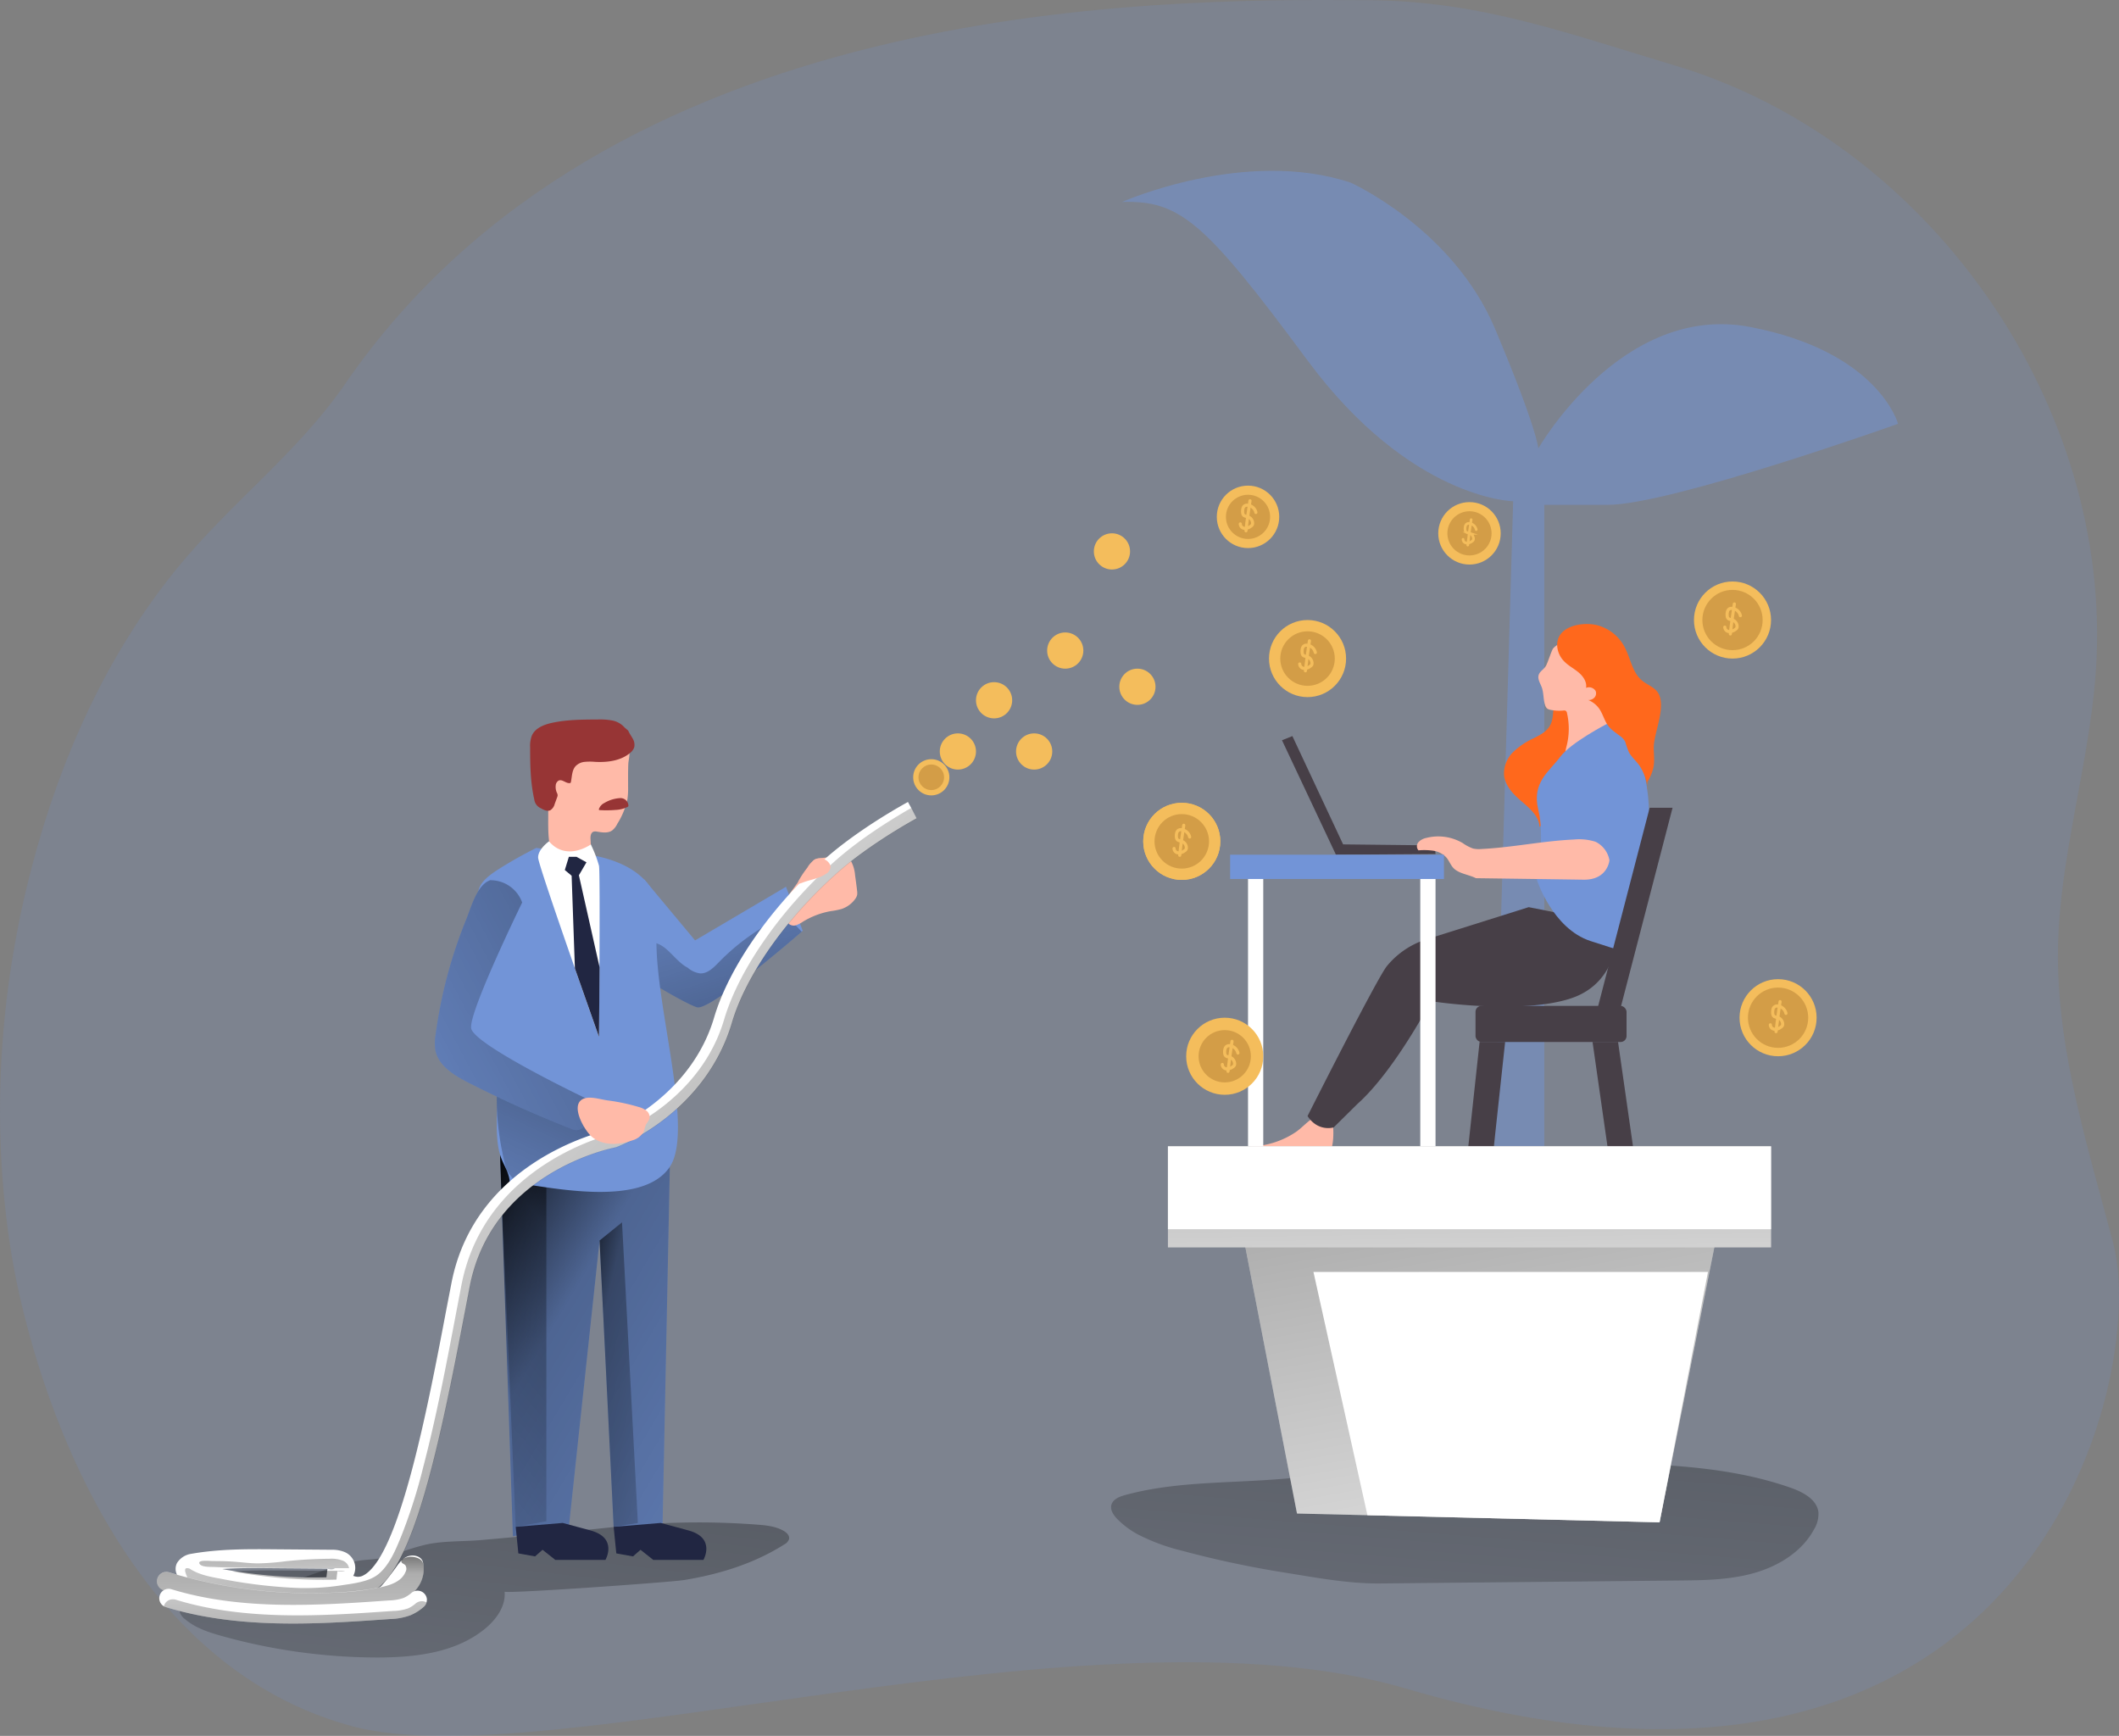 <svg id="Layer_1" data-name="Layer 1" xmlns="http://www.w3.org/2000/svg" xmlns:xlink="http://www.w3.org/1999/xlink" viewBox="0 0 705.95 578.28"><rect x="0" y="0" width="705.95" height="578.28" fill="#808080" stroke="none"/><defs><linearGradient id="linear-gradient" x1="512.77" y1="389.89" x2="487.5" y2="699.94" gradientUnits="userSpaceOnUse"><stop offset="0.01"/><stop offset="0.08" stop-opacity="0.69"/><stop offset="0.21" stop-opacity="0.32"/><stop offset="1" stop-opacity="0"/></linearGradient><linearGradient id="linear-gradient-2" x1="188.45" y1="429.28" x2="155.57" y2="709.52" xlink:href="#linear-gradient"/><linearGradient id="linear-gradient-3" x1="141.62" y1="417.26" x2="342.16" y2="536.49" xlink:href="#linear-gradient"/><linearGradient id="linear-gradient-4" x1="219.67" y1="406.85" x2="112.53" y2="498.68" xlink:href="#linear-gradient"/><linearGradient id="linear-gradient-5" x1="266.57" y1="368" x2="239.82" y2="285.32" xlink:href="#linear-gradient"/><linearGradient id="linear-gradient-6" x1="205.55" y1="363.33" x2="165.88" y2="447.96" xlink:href="#linear-gradient"/><linearGradient id="linear-gradient-7" x1="279.78" y1="499.7" x2="99.77" y2="311.47" xlink:href="#linear-gradient"/><linearGradient id="linear-gradient-8" x1="110.97" y1="522.93" x2="110.59" y2="603.13" xlink:href="#linear-gradient"/><linearGradient id="linear-gradient-9" x1="113.01" y1="574.75" x2="111.83" y2="512.88" xlink:href="#linear-gradient"/><linearGradient id="linear-gradient-10" x1="484.25" y1="339.91" x2="531.74" y2="605.54" xlink:href="#linear-gradient"/><linearGradient id="linear-gradient-11" x1="488.53" y1="332.32" x2="490.88" y2="483.21" xlink:href="#linear-gradient"/><linearGradient id="linear-gradient-12" x1="181.7" y1="452.49" x2="255.58" y2="469.1" xlink:href="#linear-gradient"/><linearGradient id="linear-gradient-13" x1="248.35" y1="320.59" x2="102.54" y2="398.38" xlink:href="#linear-gradient"/><linearGradient id="linear-gradient-14" x1="105.02" y1="523.85" x2="106.34" y2="558.74" xlink:href="#linear-gradient"/></defs><title>3. Motivation</title><path d="M18,433.51c3.85,23.67,27.35,133.77,113.19,157.19,65,17.71,247.33-43.06,351.31-12.49,209.14,61.48,247.45-103.58,235.76-148.16-8.14-31.08-18.19-62.25-18.46-94.7-.27-34,11.62-67.33,12.92-101.52C716,147.31,655.21,62.37,572.26,37.56c-35.5-10.62-64.52-21.45-101.58-21.77-75.2-.64-253.65,0-341.55,127.87-15.71,22.86-38.52,39.94-56,61.44-23.47,28.79-38.94,63.52-48.35,99.46C13.77,346.45,11.07,390.86,18,433.51Z" transform="translate(-14.19 -15.72)" fill="rgb(114, 148, 215)" opacity="0.18" style="isolation:isolate"/><path d="M393.5,527a67.49,67.49,0,0,0,14.74,5.38,330.83,330.83,0,0,0,33.83,7.2c10.47,1.67,21.27,3.74,31.81,3.64l73.1-.72,26.32-.26c8.47-.08,17.06-.18,25.22-2.48s16-7.1,20-14.53a9.89,9.89,0,0,0,1.49-5.66c-.47-4.3-5.06-6.75-9.13-8.19-18.67-6.58-38.65-7.66-58.26-8.29-9.77-.32-19.55.67-29.35.7-10.62,0-21.24-.22-31.86.2-18.63.75-37.12,3.62-55.72,4.8-15.67,1-31.6.84-46.73,5-1.88.52-4,1.38-4.51,3.26-.45,1.71.71,3.4,1.93,4.67A29,29,0,0,0,393.5,527Z" transform="translate(-14.19 -15.72)" fill="url(#linear-gradient)"/><path d="M464.17,76.57s34,15.24,48.09,48.67,14.43,39.87,14.43,39.87,27.78-48.67,70.59-40.46,49.25,32.25,49.25,32.25-75.68,27-96.77,27H528.67V397.58H512.06L518.3,182.7s-34.21-.59-68.5-46.91S407.3,82.43,388,83C388,83,429,64.84,464.17,76.57Z" transform="translate(-14.19 -15.72)" fill="rgb(114, 148, 215)" opacity="0.5" style="isolation:isolate"/><path d="M139.74,535c-2.29.3-4.63.34-6.91.79-7.52,1.48-14.56,4.7-21.91,6.8-10.26,2.93-21,3.62-31.56,5.22-2.43.37-5.46,1.45-5.51,3.91a4.69,4.69,0,0,0,2,3.4c3.4,2.92,7.81,4.36,12.13,5.57a193.36,193.36,0,0,0,51.79,7.19c12.72,0,26.29-1.54,36.09-9.65,3.71-3.07,6.88-7.49,6.44-12.29.07.79,55-3.09,59.78-3.86,11.73-1.91,23.33-5.47,33.36-11.84a3.17,3.17,0,0,0,1.63-1.81c.24-1.13-.77-2.14-1.78-2.72-2.66-1.54-5.83-1.86-8.89-2.09a258,258,0,0,0-40.48.12c-5,.41-10.09,1-15.13,1.51q-18.17,1.95-36.35,3.51c-5.88.51-12.43.23-18.19,1.48-4.42,1-8.92,2.72-13.29,4.09A19.47,19.47,0,0,1,139.74,535Z" transform="translate(-14.19 -15.72)" fill="url(#linear-gradient-2)"/><polygon points="223.16 388.63 220.72 508.64 204.44 508.64 199.75 413.26 189.52 508.64 170.87 511.76 166.6 384.69 223.16 388.63" fill="rgb(114, 148, 215)"/><polygon points="223.16 388.63 220.72 508.64 204.44 508.64 199.75 413.26 189.52 508.64 170.87 511.76 166.6 384.69 223.16 388.63" fill="url(#linear-gradient-3)"/><polygon points="182.02 506.77 182.02 395.53 166.6 384.69 171.8 508.64 182.02 506.77" fill="url(#linear-gradient-4)"/><path d="M281.61,325.78s-.12.11-.35.29c0,0,0,0,0,.05-3.48,3-30.8,26.53-34.9,25.15-3.52-1.16-12.79-6.68-16.29-8.83l-1.37-.83V308.54L245.75,329l30.3-17.87Z" transform="translate(-14.19 -15.72)" fill="rgb(114, 148, 215)"/><path d="M281.26,326.07s0,0,0,.05c-3.48,3-30.8,26.53-34.9,25.15-3.52-1.16-12.79-6.68-16.29-8.83a23.63,23.63,0,0,1-.17-4c.05-2.93-1-10,3.48-8.31,3.65,1.42,6.29,6.13,9.87,7.92a8,8,0,0,0,4.13,1.93c2.5.15,4.49-1.87,6.22-3.64a75,75,0,0,1,21.12-15.2,2.3,2.3,0,0,1,1.15-.3,2.12,2.12,0,0,1,1.12.75C278.41,323.05,279.84,324.57,281.26,326.07Z" transform="translate(-14.19 -15.72)" fill="url(#linear-gradient-5)"/><path d="M192.85,298.19a143.63,143.63,0,0,0-12.68,7.16c-8.71,5.58-7.14,8.16-5.54,17.78a378.14,378.14,0,0,1,5.1,62.22c0,4.91-.33,10.3,1.06,15.06.9,3.11,3,5.7,3.22,9,13.43,1.85,44.14,8.76,53.34-5,8.79-13.2-7-60.11-4.11-80.92s-24-23.18-24-23.18Z" transform="translate(-14.19 -15.72)" fill="rgb(114, 148, 215)"/><path d="M211.34,394.38,187,410.8l-4-5.08s-3.84-12.91-3.25-26-.06-8.41-.06-8.41L213.94,393Z" transform="translate(-14.19 -15.72)" fill="url(#linear-gradient-6)"/><path d="M223.44,277.89a24.82,24.82,0,0,1-.23,4.14,25.52,25.52,0,0,1-3.34,8.09,6.28,6.28,0,0,1-1.73,2.24c-1.41,1-3.32.68-5,.41a2.43,2.43,0,0,0-1.2,0c-1,.36-1.08,1.66-1,2.69l.25,4.77a3,3,0,0,1-.32,1.91,2.51,2.51,0,0,1-1.26.82,10.22,10.22,0,0,1-10.27-2.33,6.86,6.86,0,0,1-1.61-2.17,8.82,8.82,0,0,1-.6-2.48c-.57-4.56-.1-9.18-.42-13.77-.26-3.81-1.07-7.66-.34-11.4a12.65,12.65,0,0,1,7.36-9.31c3.8-1.54,8.13-.85,12.07.27a57.81,57.81,0,0,1,5.61,1.9,3.76,3.76,0,0,1,2.18,1.59c.72,1.46-.06,3.59-.09,5.16C223.4,272.92,223.45,275.41,223.44,277.89Z" transform="translate(-14.19 -15.72)" fill="#ffbaa8"/><path d="M223.47,259.11c.41.93,1,1.74,1.5,2.64a4,4,0,0,1,.51,2.92,4.15,4.15,0,0,1-1.45,1.94c-3.15,2.59-7.51,3.12-11.58,2.91a18.39,18.39,0,0,0-3.48,0A4.84,4.84,0,0,0,205.9,271c-1.2,1.39-1.13,3.42-1.51,5.22a.47.47,0,0,1-.14.3.41.41,0,0,1-.22.07c-1.29.17-2.5-1.36-3.7-.85a2,2,0,0,0-1,1.64,4.58,4.58,0,0,0,.35,2.34,2.41,2.41,0,0,1,.29.92,2.06,2.06,0,0,1-.15.64l-.83,2.26a3.48,3.48,0,0,1-1.43,2.08c-1,.49-2.16-.05-3.11-.61a3.72,3.72,0,0,1-2.27-3c-1.28-5.63-1.38-11.45-1.37-17.22a9.8,9.8,0,0,1,.56-4c1.1-2.55,4.05-3.69,6.76-4.28,5-1.07,10.14-1.09,15.24-1.11a21.81,21.81,0,0,1,4.78.34,7.26,7.26,0,0,1,4.1,2.31" transform="translate(-14.19 -15.72)" fill="#973535"/><path d="M215.53,283.22a3.57,3.57,0,0,0-1.8,2,.32.32,0,0,0,0,.27.35.35,0,0,0,.26.1,35.53,35.53,0,0,0,5.26-.06,9.93,9.93,0,0,0,4-1,.57.57,0,0,0,.24-.19.63.63,0,0,0,.06-.27,2.63,2.63,0,0,0-2.84-2.47A11.45,11.45,0,0,0,215.53,283.22Z" transform="translate(-14.19 -15.72)" fill="#973535"/><path d="M197.09,296s-3.72,2.61-3.62,5.44,20.28,59.71,20.28,59.71.46-54.43,0-57a41,41,0,0,0-2.73-7.13S203,302.87,197.09,296Z" transform="translate(-14.19 -15.72)" fill="#fff"/><polygon points="189.52 285.43 188.17 289.83 190.44 291.73 191.53 322.61 199.56 345.43 199.75 322.22 192.86 291.58 195.38 287.26 192.06 285.43 189.52 285.43" fill="#212642"/><path d="M276.17,321.78a11.13,11.13,0,0,1,1.77-9.25l4.16-5.77c.71-1,1.46-2,2.14-3,.46-.68.67-1.36,1.46-1.77a4.52,4.52,0,0,1,1.63-.38l2.87-.3a1.88,1.88,0,0,1,.71,0,1.27,1.27,0,0,1,.78,1.26,3.81,3.81,0,0,1-.49,1.48,14.3,14.3,0,0,1,5.14-2,1.58,1.58,0,0,1,.78,0,1.39,1.39,0,0,1,.64.63,11.73,11.73,0,0,1,1.3,4.6c.24,1.75.49,3.49.68,5.25a4.37,4.37,0,0,1,0,1.35,3.64,3.64,0,0,1-.64,1.31,9.06,9.06,0,0,1-4.65,3.37,25.93,25.93,0,0,1-3.51.69,26.6,26.6,0,0,0-9.26,3.52,10,10,0,0,1-2.22,1.15,2.61,2.61,0,0,1-2.38-.36A3.21,3.21,0,0,1,276.17,321.78Z" transform="translate(-14.19 -15.72)" fill="#ffbaa8"/><path d="M218.64,381.45a53.29,53.29,0,0,1-8.06,8.18c-.61.5-1.23,1-1.86,1.46a4.49,4.49,0,0,1-2.37,1.11,4.68,4.68,0,0,1-1.75-.42c-11.74-4.58-23.28-9.75-34.51-15.47-4.7-2.42-9.87-5.59-10.87-10.77a17.14,17.14,0,0,1,.13-5.44,156.71,156.71,0,0,1,10.22-38.25c1.42-3.48,3.19-10.17,6.9-12.42l0,0,.43-.23.53-.25c5-1.81,9.35,3.19,10.72,7.42,1.94,6,1,12.54-.56,18.64s-3.75,12.08-4.29,18.37a5,5,0,0,0,.25,2.56,5.57,5.57,0,0,0,1.93,1.93Q202.08,369.67,218.64,381.45Z" transform="translate(-14.19 -15.72)" fill="rgb(114, 148, 215)"/><path d="M317.77,284.88l-1.09-2c-.64.36-16,8.66-27.55,18.87-17.89,15.87-32.05,36.11-37,52.83-7.58,25.83-32,36.39-34.43,37.39-4.1.89-45.36,10.93-53.12,51.27L163,451.4c-6.16,32.47-15.49,81.51-27.3,88.89a.07.07,0,0,1-.06,0,3.71,3.71,0,0,1-3.15.58l-.52-.15-.1,0a5.68,5.68,0,0,0,0-5.36,5.82,5.82,0,0,0-2.85-2.6h0a10.81,10.81,0,0,0-4.38-.77l-18.82-.15c-9.17-.08-18.64-.14-28,1.52a6.68,6.68,0,0,0-4.63,3,4.27,4.27,0,0,0-.14,3.69l.58,1.39,1.48.4c2.87.77,5.75,1.44,8.62,2l.42.1a168,168,0,0,0,34.32,3.46q6.38,0,12.89-.44a10.15,10.15,0,0,0,7.6-1.45c13.06-8.17,21.37-47,30.14-93l1.56-8.14c7.31-38.05,46.81-46.07,48.48-46.4l.52-.15c1.19-.44,29.55-11.43,38.4-41.53,4.63-15.68,18.08-34.8,35.14-49.91,11-9.73,26.22-18,26.36-18.06ZM105.83,538.14l18.8.15a8.31,8.31,0,0,1,1.13.06,7.11,7.11,0,0,1-2.48,0l-.07.58-.27,2.23a165.91,165.91,0,0,1-30.78-2.06c-1.31-.21-2.62-.44-3.91-.69C94.1,538,100,538.1,105.83,538.14Z" transform="translate(-14.19 -15.72)" fill="#fff"/><path d="M317.77,284.88c-4.81,2.73-16.27,9.58-25.33,17.62-17.86,15.85-32.05,36.09-37,52.83-7.6,25.81-32,36.39-34.43,37.37-4.1.89-45.38,10.93-53.12,51.27l-1.56,8.16c-3.34,17.58-6.66,35.2-11.19,52.52A179.7,179.7,0,0,1,148,527.14c-1.83,4.48-4.08,10.22-8.09,13.24-3.1,2.34-8.5,2.92-12.29,3.5a80.72,80.72,0,0,1-14,.85A167.35,167.35,0,0,1,87.5,541.6c-3.32-.6-6.72-1.26-9.63-3a2.07,2.07,0,0,0-1.62-.45c-.9.3,0,2.14.19,2.67l.6,1.39,1.46.38c1.77.46,3.54.92,5.31,1.31l.42.1a168,168,0,0,0,34.32,3.46q6.38,0,12.89-.44a10.15,10.15,0,0,0,7.6-1.45c13.06-8.17,21.37-47,30.14-93l1.56-8.14c7.31-38.05,46.81-46.07,48.48-46.4l.52-.15c1.19-.44,29.55-11.43,38.4-41.53,4.63-15.68,18.08-34.8,35.14-49.91,11-9.73,26.22-18,26.36-18.06ZM126.59,539.12l-.31,2.81a162.83,162.83,0,0,1-34.72-2.75l.6,0c5.67-.35,11.4-.31,17-.27l14.07.1,4.75,0c.48,0,.84,0,1.13.06A7.22,7.22,0,0,1,126.59,539.12Z" transform="translate(-14.19 -15.72)" fill="url(#linear-gradient-7)"/><path d="M117.71,552.71a170.28,170.28,0,0,1-49-7.2,3.12,3.12,0,1,1,1.81-6,164.18,164.18,0,0,0,56.32,6.68,100.12,100.12,0,0,0,10.53-1.06c.76-.12,1.51-.26,2.26-.41a2.41,2.41,0,0,0,1.85-.92c1.26-1.47,2.46-3,3.61-4.54l.83-1.13c1.12-1.58,2.31-3.28,4.13-3.95s4.56-.13,5.06,2a9.53,9.53,0,0,1,.2,1.19,10.56,10.56,0,0,1-2.42,7.79c-2.86,3.35-7.14,4.65-10.55,5.4a93.57,93.57,0,0,1-15.16,1.89Q122.42,552.7,117.71,552.71Z" transform="translate(-14.19 -15.72)" fill="#fff"/><path d="M117.71,552.74a170.28,170.28,0,0,1-49-7.2,3.12,3.12,0,1,1,1.81-6,164.18,164.18,0,0,0,56.32,6.68A85.83,85.83,0,0,0,141,544.49c3.2-.7,6.9-1.83,8.28-5.09a2.15,2.15,0,0,0-.1-2.32,4.86,4.86,0,0,0-.81-.52,1,1,0,0,1-.5-.78c0-.35.34-.6.64-.77a5.54,5.54,0,0,1,4-.51c1.69.41,2.64,1.17,2.82,2.9a10.53,10.53,0,0,1-2.42,7.79c-2.86,3.35-7.14,4.65-10.55,5.4a91.39,91.39,0,0,1-15.16,1.89Q122.42,552.73,117.71,552.74Z" transform="translate(-14.19 -15.72)" fill="url(#linear-gradient-8)"/><path d="M156.39,548.74a3.42,3.42,0,0,1-.1.79,2.91,2.91,0,0,1-1,1.54,16.13,16.13,0,0,1-4.4,2.75,21,21,0,0,1-6.74,1.25c-10.36.73-21.29,1.5-32.37,1.5-14.2,0-28.63-1.27-42.42-5.5a2.31,2.31,0,0,1-.58-.25A3.13,3.13,0,0,1,70.34,545a3,3,0,0,1,1,.15c23.4,7.18,49.37,5.35,72.41,3.73a16.11,16.11,0,0,0,4.85-.82,10,10,0,0,0,2.64-1.68,3.14,3.14,0,0,1,5.19,2.39Z" transform="translate(-14.19 -15.72)" fill="#fff"/><path d="M156.29,549.53a2.91,2.91,0,0,1-1,1.54,16.13,16.13,0,0,1-4.4,2.75,21,21,0,0,1-6.74,1.25c-10.36.73-21.29,1.5-32.37,1.5-14.2,0-28.63-1.27-42.42-5.5a2.31,2.31,0,0,1-.58-.25l.06-.22a3.07,3.07,0,0,1,2.94-2.11,2.86,2.86,0,0,1,1,.15c23.41,7.18,49.4,5.35,72.44,3.73a16.22,16.22,0,0,0,4.85-.82,10.11,10.11,0,0,0,2.62-1.68A3.2,3.2,0,0,1,156.29,549.53Z" transform="translate(-14.19 -15.72)" fill="url(#linear-gradient-9)"/><polygon points="552.89 507.13 432.1 504.2 409.82 389.33 576.35 389.33 552.89 507.13" fill="#fff"/><polygon points="552.89 507.13 432.1 504.2 409.82 389.33 576.35 389.33 552.89 507.13" fill="url(#linear-gradient-10)"/><polygon points="552.89 507.13 455.56 504.77 437.58 423.72 569.02 423.72 552.89 507.13" fill="#fff"/><path d="M525.1,261.67a24.69,24.69,0,0,0-6.85,4.63,10,10,0,0,0-3,7.47c.26,3.35,2.67,6.12,5.2,8.33,2.91,2.54,6.43,5.21,6.66,9.06,2.08-1.53,3.95-3.34,6.09-4.8,3.75-2.55,8.15-3.92,12.27-5.81s8.19-4.54,10.15-8.62a24.46,24.46,0,0,0,1.79-8.09,39.07,39.07,0,0,0,.24-9,13.1,13.1,0,0,0-3.73-8,17.92,17.92,0,0,0-5.29-3.07,17.23,17.23,0,0,0-5.83-1.63c-4.28-.19-9,3.39-10.53,7.38-.84,2.25-.44,4.81-1.28,7C530,259.22,527.45,260.49,525.1,261.67Z" transform="translate(-14.19 -15.72)" fill="#ff681c"/><path d="M432,397.58a7.38,7.38,0,0,0-2.39.37,2.13,2.13,0,0,0-1.43,1.79,2.38,2.38,0,0,0,1.24,1.91c.66.43,1.43.69,2.09,1.12a12.15,12.15,0,0,0,1.8,1.26,5.52,5.52,0,0,0,3.47-.13,45.36,45.36,0,0,1,15.83-1,5.77,5.77,0,0,0,1.55,0c1.55-.24,2.59-1.72,3.17-3.17,1.24-3.14,1.18-6.63.91-10a2.18,2.18,0,0,0-.27-1.07,1.91,1.91,0,0,0-.78-.62c-5-2.48-7.76,2.48-11.45,4.9A28.22,28.22,0,0,1,432,397.58Z" transform="translate(-14.19 -15.72)" fill="#ffbaa8"/><path d="M553.23,323.82s1.26,18.77-15.51,24.43-46.82,1-46.82,1-12.11,23.18-24.46,34.21l-7.93,7.83s-5.17,1.62-8.71-3.78c0,0,23.47-46.58,26.52-50.06a28,28,0,0,1,13.7-9c6.9-2.16,33.46-10.53,33.46-10.53Z" transform="translate(-14.19 -15.72)" fill="#473f47"/><polygon points="427.1 246.6 445.07 284.73 478.25 284.5 477.98 281.63 447.46 281.29 430.56 245.21 427.1 246.6" fill="#473f47"/><path d="M529.14,237.68c-.63,1-1.9,1.66-2.31,2.8-.49,1.39.47,2.81,1,4.2.69,1.92.47,4.08,1.14,6a2.3,2.3,0,0,0,.68,1.09,2.55,2.55,0,0,0,1,.4,14.85,14.85,0,0,0,4.36.26,1.22,1.22,0,0,1,.85.11,1.11,1.11,0,0,1,.38.74,23.33,23.33,0,0,1-.17,11.11c-.31,1.19-.66,2.65.23,3.52a2.33,2.33,0,0,0,1.12.56c2.77.68,5.44-1.37,7.3-3.52a32.51,32.51,0,0,0,4.29-6.29,6.21,6.21,0,0,0,.73-2,7.17,7.17,0,0,0-.38-2.74,45.82,45.82,0,0,1-1.43-9.23c-.21-4,.08-8.16-1.45-11.86a6.21,6.21,0,0,0-2.42-3.11,7.78,7.78,0,0,0-4.31-.69c-2.9.11-6.09.5-8.07,2.64C531.1,232.28,529.91,236.39,529.14,237.68Z" transform="translate(-14.19 -15.72)" fill="#ffbaa8"/><path d="M549.49,256.9s-12,6.19-15.55,11-9.53,8.44-7.25,17.63-.51,23.21-.51,23.21,5.19,16.34,17.93,20.48,9.27,2.81,9.27,2.81,6.79-30.28,9.43-38.72S561.15,255.55,549.49,256.9Z" transform="translate(-14.19 -15.72)" fill="rgb(114, 148, 215)"/><path d="M533,231.25a8.17,8.17,0,0,0,2.64,5.12c1.41,1.33,3.17,2.23,4.63,3.5s2.65,3.14,2.32,5a2.59,2.59,0,0,1,3.17,1,2.09,2.09,0,0,1-.34,2.19,2.65,2.65,0,0,1-2.09.87,8.27,8.27,0,0,1,3.73,3c1,1.51,1.52,3.32,2.45,4.89,1,1.75,2.73,2.8,4.28,4a5.67,5.67,0,0,1,1.85,2,30.39,30.39,0,0,0,1.25,3.54c.9,1.6,2.35,2.82,3.42,4.31,1.4,2,2.84,5.72,2.71,8.12a13.85,13.85,0,0,1,0-2.58c.3-.52.59-1,.86-1.57a14,14,0,0,0,1.07-2.94c.57-2.35.18-4.67.19-7,0-5,4.75-14.52.94-18.83-1.32-1.48-3.31-2.16-4.83-3.43-3.37-2.78-3.85-7.69-6-11.51a14.49,14.49,0,0,0-8.83-6.9C541.41,222.7,532.35,224.26,533,231.25Z" transform="translate(-14.19 -15.72)" fill="#ff681c"/><path d="M544.88,272.65s-7.55,20.42-9,21.91,14.54,10.52,14.54,10.52,10.45-19.85,10-28.46S550.77,264.54,544.88,272.65Z" transform="translate(-14.19 -15.72)" fill="rgb(114, 148, 215)"/><path d="M550.38,302.31s-.56,6.58-8.62,6.46-35.87-.5-35.87-.5c-2.44-1.26-5.79-1.47-7.61-3.52-.87-1-1.32-2.28-2.16-3.29a7.35,7.35,0,0,0-4.37-2.33,22.24,22.24,0,0,0-5-.13,2.09,2.09,0,0,1,0-2.73,4.89,4.89,0,0,1,2.61-1.41,16.09,16.09,0,0,1,12.15,1.72,13.94,13.94,0,0,0,3.43,1.81,9.31,9.31,0,0,0,2.74.16c10.34-.5,20.54-2.7,30.88-3.16a17.93,17.93,0,0,1,7.19.75A8.49,8.49,0,0,1,550.38,302.31Z" transform="translate(-14.19 -15.72)" fill="#ffbaa8"/><rect x="491.57" y="335.09" width="50.32" height="12.03" rx="1.98" fill="#473f47"/><polygon points="501.44 347.11 492.93 347.11 488.68 386.46 497.19 386.46 501.44 347.11" fill="#473f47"/><polygon points="539.06 347.11 530.56 347.11 536.19 386.46 544.69 386.46 539.06 347.11" fill="#473f47"/><polygon points="557.22 269.09 549.59 269.09 532.37 335.38 540 335.38 557.22 269.09" fill="#473f47"/><rect x="389.1" y="381.87" width="200.93" height="33.66" fill="#fff"/><rect x="389.1" y="381.87" width="200.93" height="33.66" fill="url(#linear-gradient-11)"/><rect x="389.1" y="381.87" width="200.93" height="27.62" fill="#fff"/><rect x="415.78" y="288.78" width="5.08" height="93.09" fill="#fff"/><circle cx="408.02" cy="351.87" r="12.84" fill="#f4bd5c"/><rect x="473.17" y="288.78" width="5.08" height="93.09" fill="#fff"/><path d="M218.63,524.36l.88,8.84,5.57,1,2.5-2.2,4.25,3.37h16.71s4.25-7.33-5-9.82l-9.23-2.49Z" transform="translate(-14.19 -15.72)" fill="#212642"/><path d="M186,524.36l.88,8.84,5.57,1,2.49-2.2,4.26,3.37H215.9s4.25-7.33-5-9.82l-9.23-2.49Z" transform="translate(-14.19 -15.72)" fill="#212642"/><polygon points="199.75 413.26 207.23 407.2 212.51 507.37 204.44 508.64 199.75 413.26" fill="url(#linear-gradient-12)"/><path d="M210.58,389.63c-.61.5-1.23,1-1.86,1.46a4.49,4.49,0,0,1-2.37,1.11,4.68,4.68,0,0,1-1.75-.42c-11.74-4.58-23.28-9.75-34.51-15.47-4.7-2.42-9.87-5.59-10.87-10.77a17.14,17.14,0,0,1,.13-5.44,156.71,156.71,0,0,1,10.22-38.25c1.42-3.48,3.19-10.17,6.9-12.42l0,0,.43-.23.53-.25a11.19,11.19,0,0,1,10.72,7.42s-17.78,36.4-17,41.88,38.09,23.3,38.09,23.3Z" transform="translate(-14.19 -15.72)" fill="url(#linear-gradient-13)"/><path d="M227,384.5a6.85,6.85,0,0,1,2.67,1.33,2.63,2.63,0,0,1,.85,2.7,9.91,9.91,0,0,1-1,1.59c-.49.87-.55,1.92-1,2.81a6.32,6.32,0,0,1-3.72,2.7c-4.45,1.6-9.87,1.83-13.46-1.25-2.62-2.24-7.85-11.46-2.08-12.85,2.14-.51,5.16.46,7.29.76A65.16,65.16,0,0,1,227,384.5Z" transform="translate(-14.19 -15.72)" fill="#ffbaa8"/><path d="M289.5,306.73a2.77,2.77,0,0,0,1.39-2.38,2.23,2.23,0,0,0-.32-.87,3.79,3.79,0,0,0-4.79-1.46,7.37,7.37,0,0,0-2.62,2.75,31.57,31.57,0,0,0-2.92,4.39c-.59,1.34.52.89,1.49.52C284.27,308.73,287.27,308.34,289.5,306.73Z" transform="translate(-14.19 -15.72)" fill="#ffbaa8"/><path d="M92.25,537.93q19.13.27,38.24.19a3.43,3.43,0,0,0-2.09-2.49,10.48,10.48,0,0,0-4.46-.64q-7.23.06-14.44.82a86.12,86.12,0,0,1-9.21.72c-2.86,0-5.7-.4-8.55-.59-2.22-.15-4.44-.18-6.65-.18-.9,0-4.89-.47-4.5.74.46,1.42,4.1,1.17,5.15,1.24C87.91,537.87,90.08,537.9,92.25,537.93Z" transform="translate(-14.19 -15.72)" fill="url(#linear-gradient-14)"/><rect x="409.82" y="284.73" width="71.24" height="8.09" fill="rgb(114, 148, 215)"/><circle cx="415.78" cy="172.18" r="10.4" fill="#f4bd5c"/><circle cx="489.56" cy="177.67" r="10.4" fill="#f4bd5c"/><circle cx="331.18" cy="233.28" r="6.03" fill="#f4bd5c"/><circle cx="310.26" cy="258.94" r="6.03" fill="#f4bd5c"/><circle cx="310.26" cy="258.94" r="4.26" fill="#d39d47"/><circle cx="319.12" cy="250.34" r="6.03" fill="#f4bd5c"/><circle cx="344.53" cy="250.34" r="6.03" fill="#f4bd5c"/><circle cx="354.89" cy="216.72" r="6.03" fill="#f4bd5c"/><circle cx="378.93" cy="228.78" r="6.03" fill="#f4bd5c"/><circle cx="370.45" cy="183.69" r="6.03" fill="#f4bd5c"/><circle cx="577.19" cy="206.55" r="12.84" fill="#f4bd5c"/><circle cx="577.19" cy="206.55" r="10.04" fill="#d39d47"/><circle cx="592.37" cy="339.03" r="12.84" fill="#f4bd5c"/><circle cx="435.61" cy="219.39" r="12.84" fill="#f4bd5c"/><circle cx="393.71" cy="280.28" r="12.84" fill="#f4bd5c"/><circle cx="393.71" cy="280.28" r="12.84" fill="#f4bd5c"/><circle cx="393.71" cy="280.28" r="9.08" fill="#d39d47"/><circle cx="435.61" cy="219.39" r="9.08" fill="#d39d47"/><circle cx="489.56" cy="177.67" r="7.36" fill="#d39d47"/><circle cx="415.78" cy="172.18" r="7.36" fill="#d39d47"/><circle cx="408.02" cy="351.87" r="8.71" fill="#d39d47"/><path d="M450.43,229.19c-.51,3.31-.95,6.63-1.34,10" transform="translate(-14.19 -15.72)" fill="none" stroke="#f4bd5c" stroke-linecap="round" stroke-miterlimit="10" stroke-width="1.04"/><path d="M452.39,233.09a3.1,3.1,0,0,0-2.68-2.42,1.57,1.57,0,0,0-1.21.32,1.73,1.73,0,0,0-.43.84,3.93,3.93,0,0,0-.06,1.41,1.44,1.44,0,0,0,.22.65c.34.46,1,.47,1.54.65a2.32,2.32,0,0,1,1.53,2.11,1.29,1.29,0,0,1-.12.58,1.47,1.47,0,0,1-.44.42,3.25,3.25,0,0,1-2.11.73,1.52,1.52,0,0,1-1.43-1.47" transform="translate(-14.19 -15.72)" fill="none" stroke="#f4bd5c" stroke-linecap="round" stroke-miterlimit="10" stroke-width="1.04"/><path d="M504.31,188.83q-.65,4.23-1.13,8.47" transform="translate(-14.19 -15.72)" fill="none" stroke="#f4bd5c" stroke-linecap="round" stroke-miterlimit="10" stroke-width="0.88"/><path d="M506,192.15a2.64,2.64,0,0,0-2.28-2.06,1.35,1.35,0,0,0-1,.27,1.42,1.42,0,0,0-.37.72,3.23,3.23,0,0,0-.05,1.2,1.1,1.1,0,0,0,.19.55c.28.39.84.4,1.3.55a2,2,0,0,1,1.3,1.79,1,1,0,0,1-.1.49,1.16,1.16,0,0,1-.37.36,2.73,2.73,0,0,1-1.79.62,1.27,1.27,0,0,1-1.22-1.25" transform="translate(-14.19 -15.72)" fill="none" stroke="#f4bd5c" stroke-linecap="round" stroke-miterlimit="10" stroke-width="0.88"/><path d="M592,216.91c-.51,3.31-1,6.64-1.34,10" transform="translate(-14.19 -15.72)" fill="none" stroke="#f4bd5c" stroke-linecap="round" stroke-miterlimit="10" stroke-width="1.04"/><path d="M594,220.82a3.1,3.1,0,0,0-2.68-2.42,1.56,1.56,0,0,0-1.21.31,1.77,1.77,0,0,0-.43.85,3.72,3.72,0,0,0-.06,1.41,1.36,1.36,0,0,0,.22.65c.34.46,1,.47,1.54.65a2.3,2.3,0,0,1,1.53,2.11,1.11,1.11,0,0,1-.13.57,1.36,1.36,0,0,1-.43.43,3.3,3.3,0,0,1-2.11.73,1.53,1.53,0,0,1-1.43-1.47" transform="translate(-14.19 -15.72)" fill="none" stroke="#f4bd5c" stroke-linecap="round" stroke-miterlimit="10" stroke-width="1.04"/><circle cx="592.37" cy="339.03" r="10.04" fill="#d39d47"/><path d="M607.22,349.39q-.76,5-1.34,10" transform="translate(-14.19 -15.72)" fill="none" stroke="#f4bd5c" stroke-linecap="round" stroke-miterlimit="10" stroke-width="1.04"/><path d="M609.18,353.3a3.11,3.11,0,0,0-2.69-2.42,1.35,1.35,0,0,0-1.63,1.16,3.93,3.93,0,0,0-.07,1.41,1.45,1.45,0,0,0,.23.65c.34.46,1,.47,1.54.65a2.32,2.32,0,0,1,1.53,2.11,1.17,1.17,0,0,1-.13.58,1.56,1.56,0,0,1-.43.42,3.28,3.28,0,0,1-2.11.73,1.5,1.5,0,0,1-1.43-1.47" transform="translate(-14.19 -15.72)" fill="none" stroke="#f4bd5c" stroke-linecap="round" stroke-miterlimit="10" stroke-width="1.04"/><path d="M430.63,182.54c-.51,3.31-1,6.64-1.34,10" transform="translate(-14.19 -15.72)" fill="none" stroke="#f4bd5c" stroke-linecap="round" stroke-miterlimit="10" stroke-width="1.04"/><path d="M432.59,186.44a3.09,3.09,0,0,0-2.68-2.41,1.56,1.56,0,0,0-1.21.31,1.72,1.72,0,0,0-.43.85,3.72,3.72,0,0,0-.06,1.41,1.36,1.36,0,0,0,.22.65c.34.46,1,.47,1.54.65A2.3,2.3,0,0,1,431.5,190a1.14,1.14,0,0,1-.13.57,1.36,1.36,0,0,1-.43.43,3.36,3.36,0,0,1-2.11.73,1.51,1.51,0,0,1-1.43-1.48" transform="translate(-14.19 -15.72)" fill="none" stroke="#f4bd5c" stroke-linecap="round" stroke-miterlimit="10" stroke-width="1.04"/><path d="M408.56,290.64c-.51,3.31-1,6.64-1.34,10" transform="translate(-14.19 -15.72)" fill="none" stroke="#f4bd5c" stroke-linecap="round" stroke-miterlimit="10" stroke-width="1.04"/><path d="M410.52,294.55a3.11,3.11,0,0,0-2.69-2.42,1.54,1.54,0,0,0-1.2.31,1.68,1.68,0,0,0-.43.85,3.93,3.93,0,0,0-.07,1.41,1.49,1.49,0,0,0,.23.65c.34.46,1,.47,1.54.65a2.3,2.3,0,0,1,1.53,2.11,1.11,1.11,0,0,1-.13.57,1.47,1.47,0,0,1-.43.43,3.3,3.3,0,0,1-2.11.73,1.51,1.51,0,0,1-1.43-1.47" transform="translate(-14.19 -15.72)" fill="none" stroke="#f4bd5c" stroke-linecap="round" stroke-miterlimit="10" stroke-width="1.04"/><path d="M424.64,362.61c-.51,3.31-.95,6.63-1.34,10" transform="translate(-14.19 -15.72)" fill="none" stroke="#f4bd5c" stroke-linecap="round" stroke-miterlimit="10" stroke-width="1.04"/><path d="M426.6,366.51a3.1,3.1,0,0,0-2.68-2.42,1.54,1.54,0,0,0-1.2.32,1.58,1.58,0,0,0-.43.84,3.73,3.73,0,0,0-.07,1.41,1.44,1.44,0,0,0,.22.65c.34.46,1,.47,1.54.65a2.32,2.32,0,0,1,1.53,2.11,1.26,1.26,0,0,1-.12.58,1.36,1.36,0,0,1-.44.42,3.25,3.25,0,0,1-2.11.73,1.52,1.52,0,0,1-1.43-1.47" transform="translate(-14.19 -15.72)" fill="none" stroke="#f4bd5c" stroke-linecap="round" stroke-miterlimit="10" stroke-width="1.04"/></svg>